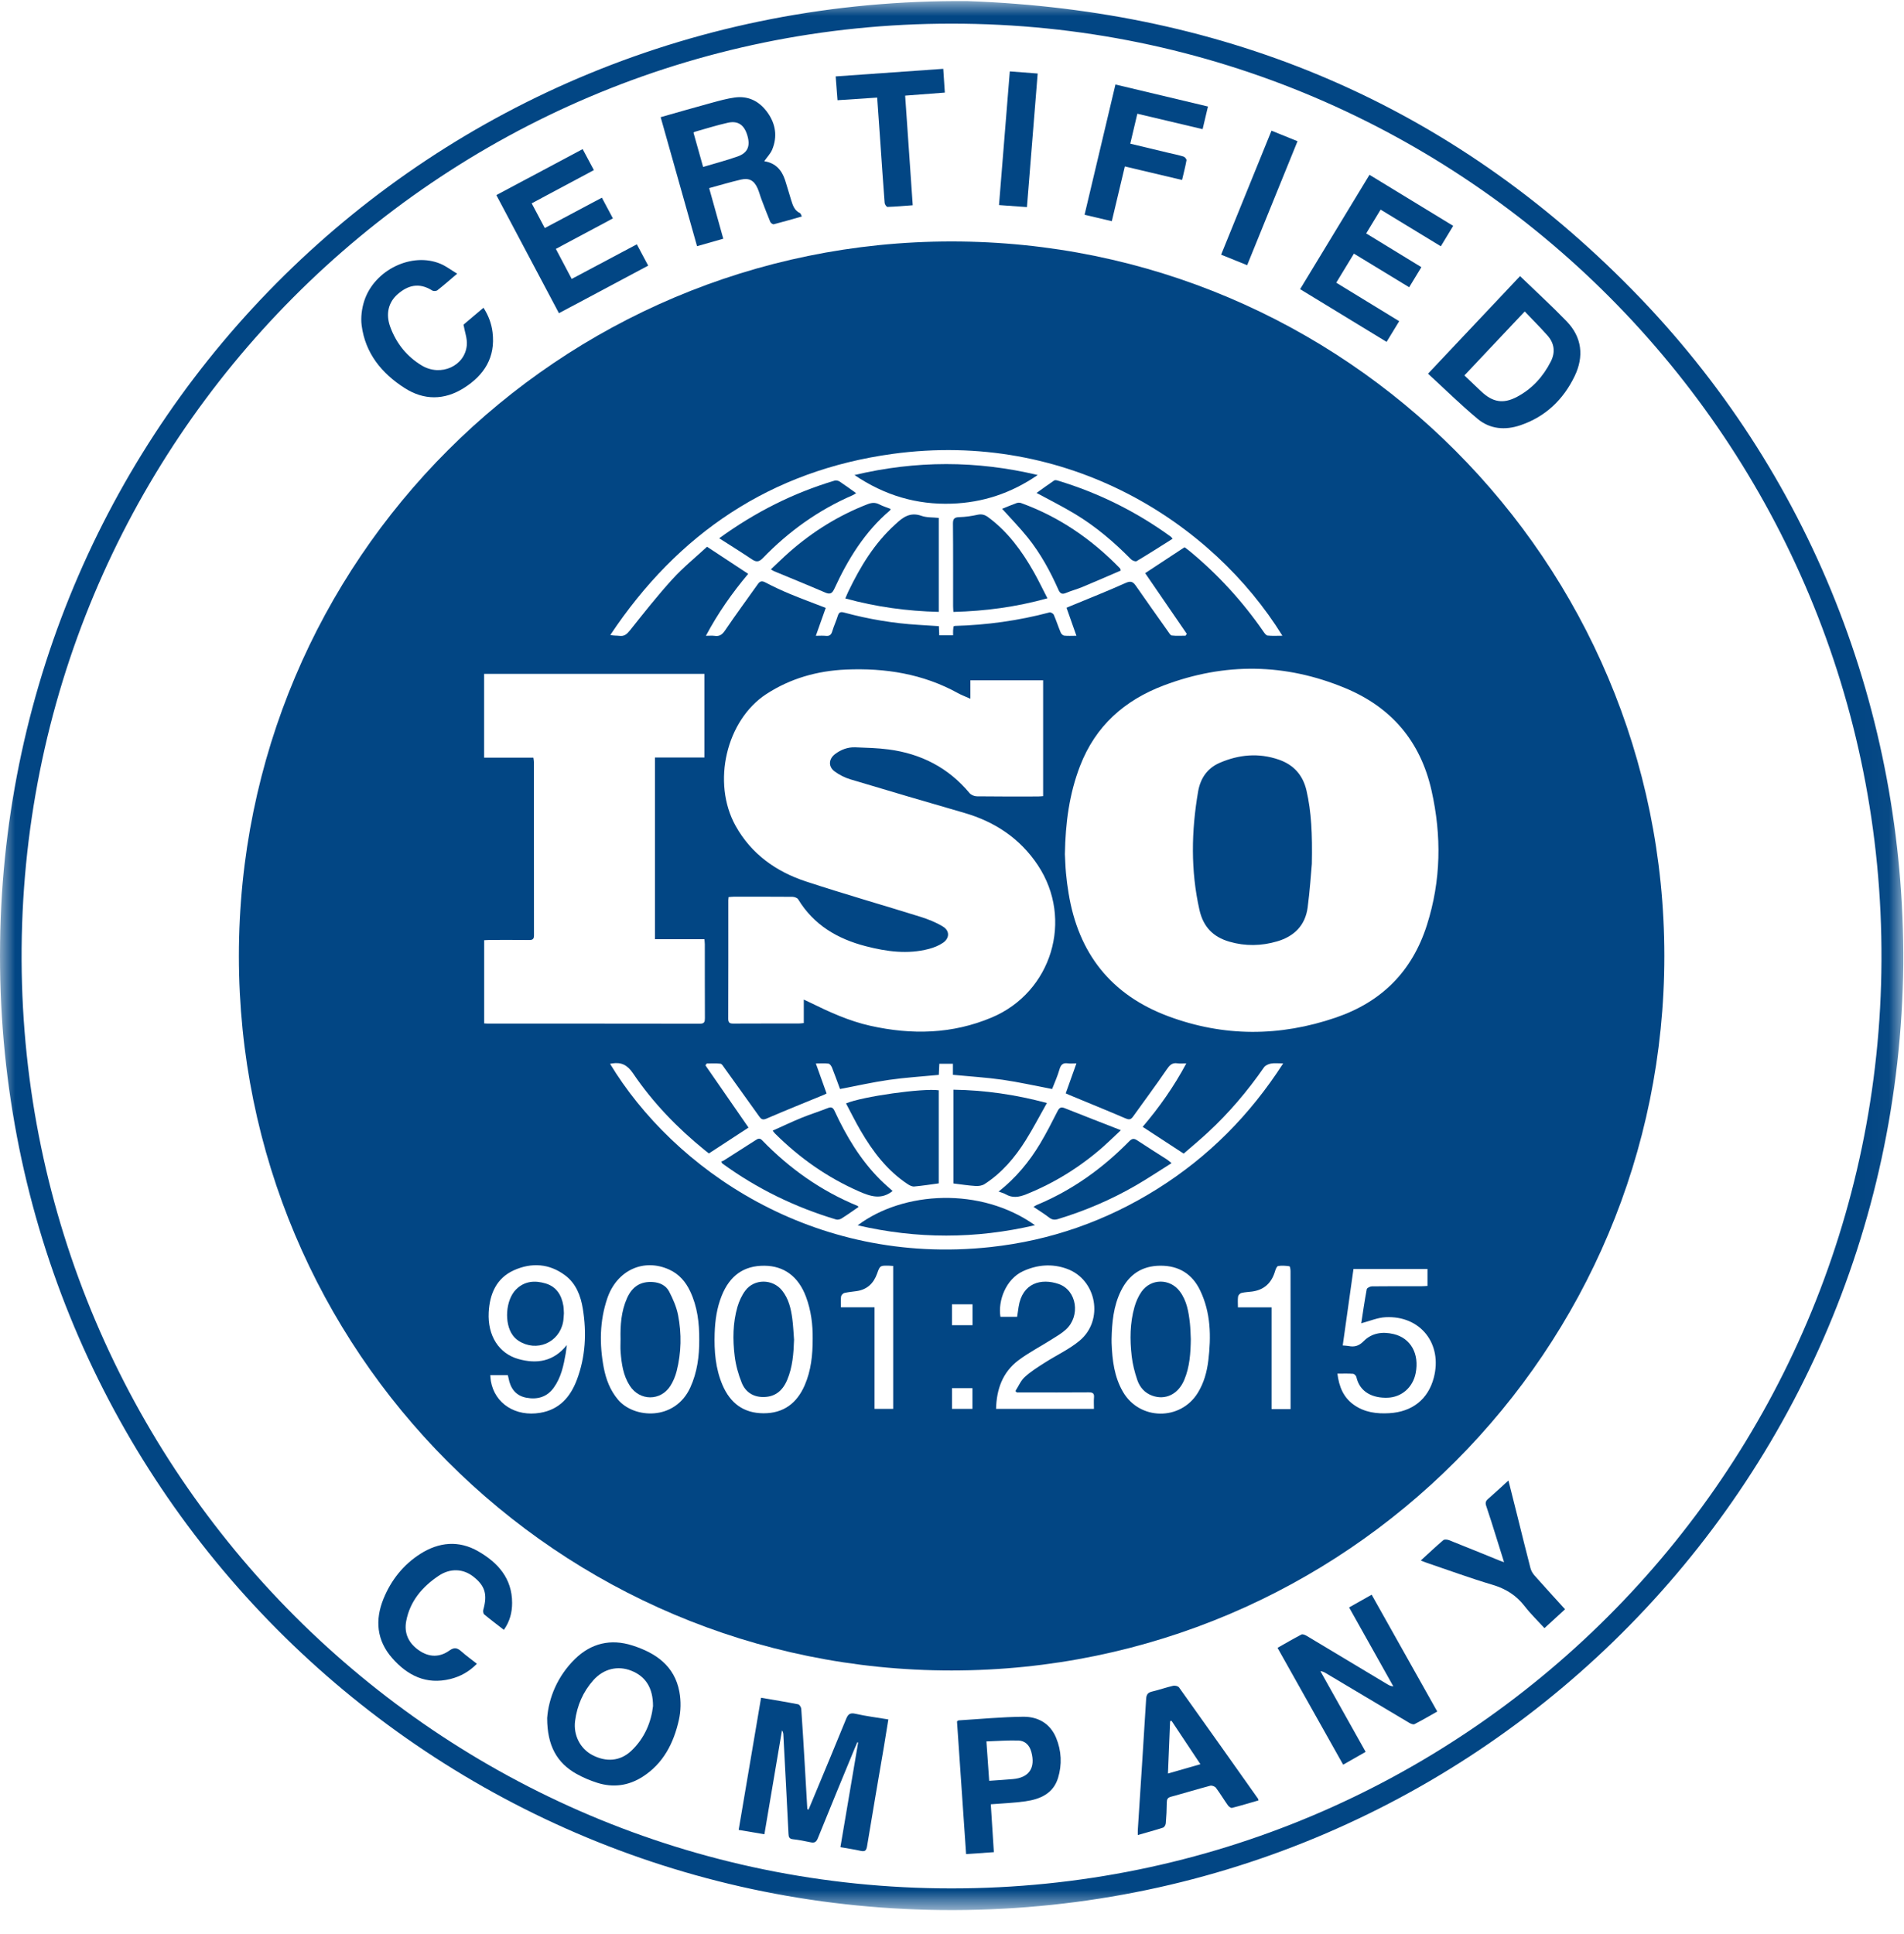 <?xml version="1.0" encoding="UTF-8"?>
<svg width="64px" height="65px" viewBox="0 0 64 65" version="1.1" xmlns="http://www.w3.org/2000/svg" xmlns:xlink="http://www.w3.org/1999/xlink">
    <!-- Generator: Sketch 53 (72520) - https://sketchapp.com -->
    <title>Group 41</title>
    <desc>Created with Sketch.</desc>
    <defs>
        <polygon id="path-1" points="0 0.002 63.977 0.002 63.977 64.161 0 64.161"></polygon>
    </defs>
    <g id="Page-1" stroke="none" stroke-width="1" fill="none" fill-rule="evenodd">
        <g id="04-Expertise" transform="translate(-1149, -5645)">
            <g id="Group-38" transform="translate(1081, 5645)">
                <g id="Group-41" transform="translate(68, 0)">
                    <g id="Group-3" transform="translate(0, 0.034)">
                        <mask id="mask-2" fill="white">
                            <use xlink:href="#path-1"></use>
                        </mask>
                        <g id="Clip-2"></g>
                        <path d="M31.992,0.761 C14.733,0.745 0.653,14.814 0.726,32.235 C0.797,49.428 14.713,63.427 31.977,63.432 C49.231,63.437 63.163,49.454 63.243,32.251 C63.325,14.827 49.249,0.753 31.992,0.761 M63.976,32.373 C63.787,50.298 49.083,64.567 31.221,64.152 C13.907,63.75 -0.232,49.485 0.003,31.649 C0.233,14.189 14.406,-0.149 32.529,0.004 C41.246,0.315 48.749,3.467 54.881,9.721 C60.868,15.827 64.025,23.906 63.976,32.373" id="Fill-1" fill="#024684" mask="url(#mask-2)"></path>
                    </g>
                    <path d="M32,47.35 L32.687,47.35 L32.687,46.654 L32,46.654 L32,47.35 Z M31.999,44.538 L32.69,44.538 L32.69,43.835 L31.999,43.835 L31.999,44.538 Z M30.023,42.547 C29.957,42.542 29.915,42.538 29.873,42.537 C29.583,42.533 29.579,42.532 29.482,42.805 C29.364,43.133 29.147,43.339 28.798,43.391 C28.659,43.412 28.518,43.422 28.382,43.454 C28.336,43.465 28.277,43.528 28.271,43.574 C28.255,43.686 28.266,43.802 28.266,43.937 L29.396,43.937 L29.396,47.35 L30.023,47.35 L30.023,42.547 Z M43.381,47.356 L43.381,44.668 C43.381,44.019 43.382,43.37 43.379,42.72 C43.379,42.663 43.363,42.56 43.342,42.557 C43.217,42.539 43.086,42.528 42.962,42.549 C42.919,42.556 42.878,42.655 42.86,42.719 C42.746,43.111 42.5,43.349 42.09,43.406 C41.969,43.422 41.845,43.425 41.727,43.454 C41.682,43.466 41.623,43.528 41.616,43.574 C41.6,43.686 41.611,43.802 41.611,43.938 L42.742,43.938 L42.742,47.356 L43.381,47.356 Z M34.178,46.797 C34.163,46.781 34.147,46.766 34.132,46.75 C34.234,46.591 34.31,46.404 34.445,46.28 C34.645,46.096 34.881,45.949 35.111,45.802 C35.501,45.551 35.933,45.354 36.286,45.061 C37.113,44.374 36.867,43.01 35.867,42.644 C35.368,42.461 34.868,42.502 34.387,42.723 C33.813,42.988 33.54,43.71 33.628,44.256 L34.189,44.256 C34.207,44.137 34.222,44.029 34.239,43.92 C34.365,43.111 35.003,42.952 35.586,43.153 C36.199,43.365 36.328,44.232 35.824,44.688 C35.68,44.818 35.507,44.917 35.342,45.021 C34.971,45.256 34.576,45.459 34.227,45.722 C33.7,46.121 33.497,46.692 33.481,47.349 L36.771,47.349 C36.771,47.21 36.762,47.087 36.773,46.966 C36.786,46.823 36.725,46.793 36.593,46.794 C35.891,46.8 35.188,46.797 34.485,46.797 L34.178,46.797 Z M44.955,46.166 C45.01,46.607 45.158,46.961 45.497,47.206 C45.857,47.467 46.272,47.521 46.702,47.495 C47.475,47.448 48.003,47.026 48.194,46.306 C48.495,45.164 47.749,44.211 46.575,44.269 C46.3,44.283 46.031,44.402 45.756,44.473 C45.812,44.11 45.868,43.717 45.941,43.328 C45.949,43.285 46.053,43.233 46.114,43.232 C46.67,43.225 47.226,43.228 47.782,43.228 C47.847,43.228 47.912,43.222 47.983,43.218 L47.983,42.648 L45.495,42.648 C45.375,43.506 45.255,44.357 45.134,45.218 C45.216,45.226 45.277,45.226 45.336,45.238 C45.534,45.277 45.684,45.23 45.837,45.075 C46.112,44.796 46.473,44.747 46.843,44.835 C47.423,44.973 47.714,45.5 47.585,46.152 C47.491,46.625 47.118,46.959 46.638,46.975 C46.161,46.991 45.709,46.804 45.592,46.278 C45.583,46.235 45.522,46.174 45.482,46.171 C45.313,46.159 45.143,46.166 44.955,46.166 L44.955,46.166 Z M27.317,44.98 C27.322,44.532 27.266,44.047 27.092,43.582 C26.838,42.902 26.355,42.544 25.694,42.539 C25.006,42.533 24.53,42.868 24.257,43.552 C24.096,43.955 24.036,44.378 24.022,44.808 C24.003,45.406 24.048,45.996 24.288,46.554 C24.548,47.156 24.992,47.495 25.661,47.498 C26.339,47.501 26.788,47.159 27.051,46.551 C27.26,46.065 27.319,45.55 27.317,44.98 L27.317,44.98 Z M23.504,45.025 C23.507,44.462 23.442,43.912 23.198,43.397 C23.048,43.08 22.829,42.822 22.502,42.672 C21.64,42.275 20.735,42.687 20.412,43.638 C20.155,44.398 20.146,45.177 20.293,45.959 C20.368,46.355 20.508,46.723 20.771,47.037 C21.31,47.681 22.686,47.758 23.202,46.634 C23.436,46.123 23.507,45.581 23.504,45.025 L23.504,45.025 Z M37.364,45.008 C37.364,45.051 37.363,45.094 37.365,45.137 C37.387,45.71 37.452,46.273 37.749,46.781 C38.308,47.739 39.678,47.755 40.261,46.813 C40.468,46.479 40.569,46.108 40.616,45.723 C40.713,44.916 40.701,44.118 40.34,43.367 C40.074,42.814 39.623,42.535 39.005,42.538 C38.386,42.541 37.95,42.833 37.679,43.383 C37.426,43.896 37.376,44.448 37.364,45.008 L37.364,45.008 Z M16.479,46.217 C16.487,46.298 16.49,46.358 16.5,46.418 C16.631,47.174 17.333,47.622 18.159,47.482 C18.805,47.373 19.172,46.95 19.39,46.374 C19.682,45.6 19.723,44.796 19.591,43.986 C19.52,43.549 19.364,43.137 18.995,42.861 C18.462,42.463 17.868,42.426 17.277,42.69 C16.683,42.957 16.459,43.49 16.427,44.107 C16.387,44.89 16.768,45.492 17.431,45.676 C18.043,45.846 18.607,45.763 19.053,45.205 C19.038,45.319 19.03,45.402 19.016,45.485 C18.945,45.89 18.862,46.292 18.615,46.636 C18.384,46.957 18.059,47.044 17.691,46.975 C17.335,46.907 17.155,46.659 17.093,46.314 C17.088,46.284 17.079,46.255 17.07,46.217 L16.479,46.217 Z M38.493,19.263 C38.923,18.979 39.366,18.688 39.811,18.395 C39.818,18.398 39.831,18.4 39.84,18.407 C39.894,18.447 39.948,18.488 39.999,18.531 C40.948,19.316 41.771,20.217 42.471,21.23 C42.507,21.282 42.558,21.355 42.609,21.36 C42.767,21.377 42.928,21.366 43.106,21.366 C40.744,17.548 35.887,14.449 30.001,15.255 C25.918,15.815 22.79,17.922 20.515,21.341 C20.625,21.368 20.724,21.358 20.819,21.37 C20.985,21.392 21.073,21.313 21.175,21.186 C21.639,20.603 22.102,20.015 22.603,19.465 C22.963,19.069 23.384,18.729 23.766,18.375 C24.246,18.691 24.693,18.986 25.149,19.286 C24.608,19.931 24.132,20.607 23.728,21.368 C23.849,21.368 23.935,21.358 24.018,21.37 C24.193,21.397 24.283,21.32 24.381,21.175 C24.733,20.653 25.109,20.147 25.472,19.633 C25.545,19.529 25.61,19.513 25.728,19.575 C25.998,19.716 26.275,19.847 26.557,19.963 C26.95,20.126 27.35,20.273 27.756,20.43 C27.647,20.735 27.54,21.039 27.423,21.368 C27.552,21.368 27.655,21.359 27.757,21.37 C27.883,21.384 27.941,21.335 27.976,21.213 C28.028,21.038 28.108,20.871 28.162,20.696 C28.2,20.571 28.26,20.556 28.378,20.588 C29.194,20.808 30.023,20.949 30.867,21 C31.097,21.013 31.326,21.029 31.558,21.044 C31.563,21.155 31.567,21.251 31.572,21.352 L32.036,21.352 C32.036,21.287 32.035,21.239 32.037,21.191 C32.039,21.144 32.046,21.097 32.05,21.056 C32.072,21.045 32.083,21.036 32.094,21.036 C33.173,21.006 34.235,20.859 35.279,20.582 C35.318,20.572 35.404,20.62 35.421,20.661 C35.506,20.857 35.571,21.062 35.654,21.259 C35.672,21.304 35.728,21.358 35.772,21.363 C35.897,21.377 36.025,21.367 36.182,21.367 C36.066,21.038 35.959,20.735 35.85,20.425 C35.902,20.403 35.946,20.384 35.99,20.366 C36.604,20.111 37.224,19.868 37.83,19.595 C37.996,19.52 38.077,19.541 38.172,19.676 C38.532,20.193 38.896,20.707 39.26,21.22 C39.298,21.272 39.341,21.353 39.389,21.358 C39.541,21.376 39.696,21.365 39.849,21.365 C39.864,21.344 39.878,21.323 39.892,21.302 C39.427,20.624 38.962,19.946 38.493,19.263 L38.493,19.263 Z M20.506,35.752 C22.626,39.259 27.301,42.561 33.293,41.912 C35.311,41.693 37.181,41.036 38.902,39.957 C40.619,38.879 42.014,37.478 43.132,35.739 C42.962,35.739 42.837,35.723 42.72,35.745 C42.636,35.76 42.533,35.806 42.487,35.872 C41.933,36.669 41.309,37.406 40.596,38.064 C40.329,38.311 40.048,38.544 39.787,38.771 C39.312,38.461 38.868,38.171 38.409,37.871 C38.966,37.218 39.456,36.524 39.876,35.739 C39.752,35.739 39.666,35.75 39.584,35.737 C39.397,35.706 39.312,35.803 39.212,35.95 C38.847,36.486 38.457,37.004 38.081,37.532 C38.004,37.64 37.938,37.633 37.823,37.583 C37.201,37.316 36.573,37.062 35.948,36.802 C35.905,36.785 35.864,36.765 35.823,36.746 C35.942,36.411 36.056,36.092 36.182,35.739 C36.06,35.739 35.975,35.749 35.894,35.737 C35.73,35.714 35.659,35.78 35.613,35.939 C35.547,36.171 35.445,36.393 35.365,36.6 C34.792,36.491 34.249,36.368 33.701,36.289 C33.154,36.211 32.601,36.178 32.031,36.123 L32.031,35.752 L31.574,35.752 C31.567,35.889 31.561,36.014 31.556,36.125 C30.985,36.18 30.429,36.214 29.88,36.293 C29.333,36.371 28.793,36.494 28.236,36.6 C28.147,36.361 28.062,36.119 27.967,35.881 C27.946,35.828 27.895,35.754 27.849,35.747 C27.721,35.729 27.587,35.741 27.423,35.741 C27.551,36.1 27.667,36.424 27.784,36.749 C27.748,36.768 27.727,36.781 27.705,36.79 C27.057,37.057 26.405,37.318 25.761,37.596 C25.635,37.65 25.583,37.61 25.522,37.525 C25.131,36.978 24.74,36.431 24.347,35.885 C24.31,35.833 24.265,35.754 24.216,35.749 C24.064,35.731 23.909,35.742 23.756,35.742 C23.741,35.763 23.727,35.784 23.712,35.804 C24.194,36.501 24.676,37.197 25.16,37.896 C24.734,38.174 24.285,38.467 23.829,38.765 C23.785,38.73 23.736,38.694 23.689,38.656 C22.767,37.907 21.946,37.059 21.28,36.075 C21.09,35.794 20.888,35.691 20.577,35.74 C20.559,35.743 20.541,35.746 20.506,35.752 L20.506,35.752 Z M22.016,31.565 L22.016,25.459 L23.677,25.459 L23.677,22.647 L16.273,22.647 L16.273,25.464 L17.928,25.464 C17.936,25.526 17.946,25.568 17.946,25.609 C17.946,27.551 17.946,29.494 17.949,31.436 C17.949,31.559 17.906,31.594 17.789,31.592 C17.349,31.587 16.909,31.59 16.469,31.59 C16.404,31.591 16.339,31.596 16.275,31.599 L16.275,34.395 C16.317,34.398 16.346,34.401 16.376,34.401 C18.76,34.402 21.143,34.401 23.527,34.405 C23.677,34.405 23.694,34.342 23.694,34.218 C23.69,33.391 23.692,32.563 23.691,31.736 C23.691,31.684 23.683,31.631 23.677,31.565 L22.016,31.565 Z M32.618,23.484 C32.452,23.409 32.321,23.362 32.2,23.295 C31.023,22.646 29.754,22.445 28.429,22.503 C27.469,22.546 26.569,22.8 25.763,23.324 C24.415,24.201 23.917,26.298 24.726,27.755 C25.249,28.696 26.084,29.294 27.09,29.624 C28.366,30.044 29.658,30.412 30.939,30.812 C31.199,30.894 31.46,30.997 31.691,31.138 C31.931,31.282 31.923,31.535 31.689,31.691 C31.55,31.784 31.385,31.849 31.222,31.892 C30.509,32.079 29.803,31.981 29.104,31.801 C28.154,31.556 27.354,31.089 26.829,30.224 C26.798,30.174 26.701,30.141 26.634,30.14 C25.974,30.134 25.314,30.137 24.654,30.137 C24.601,30.137 24.548,30.145 24.489,30.15 C24.486,30.192 24.481,30.221 24.481,30.251 C24.481,31.581 24.483,32.91 24.478,34.24 C24.478,34.377 24.532,34.401 24.652,34.401 C25.386,34.397 26.119,34.399 26.853,34.398 C26.9,34.398 26.947,34.39 27.018,34.383 L27.018,33.594 C27.109,33.636 27.168,33.664 27.227,33.693 C27.88,34.013 28.538,34.315 29.255,34.475 C30.646,34.785 32.007,34.756 33.336,34.196 C35.351,33.348 36.096,30.898 34.885,29.077 C34.287,28.177 33.442,27.618 32.412,27.319 C31.134,26.949 29.857,26.575 28.583,26.192 C28.394,26.135 28.207,26.04 28.049,25.922 C27.836,25.763 27.855,25.506 28.067,25.345 C28.268,25.193 28.497,25.106 28.749,25.116 C29.121,25.13 29.495,25.139 29.864,25.187 C30.955,25.329 31.876,25.799 32.59,26.654 C32.642,26.717 32.751,26.762 32.834,26.763 C33.518,26.772 34.203,26.769 34.888,26.768 C34.946,26.768 35.004,26.761 35.063,26.757 L35.063,22.865 L32.618,22.865 L32.618,23.484 Z M35.795,28.705 C35.804,28.875 35.81,29.114 35.832,29.352 C35.852,29.577 35.883,29.802 35.92,30.026 C36.249,32.042 37.348,33.438 39.266,34.153 C41.136,34.851 43.017,34.843 44.902,34.199 C46.442,33.672 47.468,32.649 47.965,31.085 C48.44,29.591 48.46,28.088 48.119,26.57 C47.748,24.919 46.774,23.772 45.216,23.125 C43.199,22.288 41.173,22.262 39.126,23.033 C37.794,23.535 36.824,24.4 36.306,25.738 C35.946,26.668 35.813,27.643 35.795,28.705 L35.795,28.705 Z M31.989,56.142 C18.759,56.148 8.032,45.42 8.03,32.134 C8.029,18.792 18.807,8.119 31.98,8.115 C45.205,8.112 55.943,18.867 55.944,32.125 C55.946,45.388 45.225,56.136 31.989,56.142 L31.989,56.142 Z" id="Fill-4" fill="#024684"></path>
                    <path d="M27.178,60.818 C27.236,60.68 27.294,60.542 27.351,60.404 C27.715,59.528 28.082,58.654 28.439,57.776 C28.504,57.615 28.567,57.554 28.755,57.597 C29.111,57.678 29.475,57.723 29.86,57.787 C29.809,58.1 29.763,58.4 29.712,58.7 C29.522,59.816 29.328,60.931 29.145,62.048 C29.121,62.193 29.076,62.236 28.934,62.205 C28.715,62.156 28.493,62.123 28.249,62.08 C28.449,60.899 28.647,59.731 28.845,58.564 C28.837,58.56 28.828,58.557 28.819,58.553 C28.789,58.622 28.757,58.691 28.729,58.76 C28.314,59.767 27.897,60.773 27.49,61.782 C27.437,61.913 27.373,61.944 27.245,61.916 C27.048,61.874 26.85,61.835 26.65,61.813 C26.527,61.799 26.509,61.739 26.504,61.633 C26.449,60.519 26.39,59.406 26.331,58.293 C26.328,58.247 26.319,58.202 26.285,58.155 C26.089,59.31 25.893,60.465 25.694,61.646 C25.402,61.596 25.123,61.549 24.829,61.5 C25.082,60.01 25.331,58.541 25.582,57.059 C26.015,57.133 26.424,57.199 26.83,57.279 C26.874,57.288 26.929,57.376 26.933,57.431 C26.976,58.035 27.011,58.641 27.047,59.246 C27.078,59.765 27.107,60.284 27.137,60.804 C27.151,60.809 27.164,60.813 27.178,60.818" id="Fill-6" fill="#024684"></path>
                    <path d="M45.348,54.023 C45.604,53.879 45.846,53.742 46.106,53.595 C46.842,54.906 47.572,56.206 48.311,57.521 C48.047,57.67 47.801,57.815 47.547,57.945 C47.505,57.966 47.421,57.932 47.37,57.902 C46.434,57.347 45.501,56.789 44.566,56.232 C44.515,56.201 44.462,56.173 44.383,56.164 C44.886,57.062 45.39,57.959 45.904,58.877 C45.654,59.02 45.413,59.157 45.148,59.308 C44.413,58 43.684,56.702 42.942,55.381 C43.217,55.226 43.478,55.072 43.747,54.933 C43.788,54.912 43.873,54.949 43.925,54.98 C44.828,55.519 45.728,56.061 46.629,56.602 C46.686,56.636 46.743,56.67 46.835,56.676 C46.342,55.797 45.849,54.917 45.348,54.023" id="Fill-7" fill="#024684"></path>
                    <path d="M21.95,57.341 C21.952,56.722 21.697,56.341 21.225,56.152 C20.771,55.969 20.289,56.081 19.944,56.469 C19.598,56.859 19.398,57.32 19.331,57.838 C19.27,58.31 19.497,58.763 19.903,58.98 C20.37,59.229 20.843,59.193 21.212,58.849 C21.676,58.417 21.891,57.86 21.95,57.341 M18.392,57.739 C18.442,57.073 18.732,56.338 19.328,55.755 C19.87,55.225 20.529,55.069 21.256,55.301 C22.042,55.552 22.676,55.986 22.837,56.861 C22.893,57.165 22.888,57.502 22.82,57.803 C22.646,58.58 22.299,59.267 21.6,59.714 C21.125,60.017 20.609,60.087 20.073,59.916 C19.836,59.84 19.602,59.742 19.385,59.621 C18.72,59.251 18.392,58.669 18.392,57.739" id="Fill-8" fill="#024684"></path>
                    <path d="M23.634,5.611 C24.036,5.491 24.418,5.391 24.79,5.26 C25.13,5.141 25.226,4.915 25.124,4.563 C25.02,4.201 24.812,4.048 24.463,4.126 C24.09,4.209 23.724,4.326 23.355,4.429 C23.338,4.434 23.324,4.448 23.31,4.457 C23.417,4.84 23.521,5.209 23.634,5.611 M22.207,3.938 C22.789,3.773 23.351,3.61 23.915,3.457 C24.174,3.386 24.435,3.313 24.699,3.277 C25.168,3.213 25.538,3.414 25.804,3.789 C26.073,4.168 26.137,4.591 25.956,5.027 C25.9,5.163 25.788,5.276 25.694,5.41 C25.691,5.402 25.694,5.421 25.699,5.421 C26.069,5.479 26.277,5.715 26.389,6.053 C26.461,6.274 26.522,6.498 26.592,6.72 C26.647,6.895 26.699,7.074 26.889,7.161 C26.915,7.173 26.924,7.22 26.953,7.275 C26.629,7.367 26.321,7.457 26.009,7.537 C25.977,7.545 25.907,7.495 25.891,7.456 C25.786,7.203 25.689,6.946 25.592,6.69 C25.546,6.57 25.516,6.443 25.464,6.327 C25.346,6.065 25.18,5.972 24.906,6.036 C24.556,6.117 24.211,6.221 23.837,6.322 C23.996,6.891 24.151,7.447 24.312,8.023 C24.017,8.107 23.738,8.186 23.43,8.274 C23.023,6.833 22.619,5.4 22.207,3.938" id="Fill-9" fill="#024684"></path>
                    <path d="M51.251,10.468 C50.554,11.207 49.893,11.908 49.223,12.618 C49.421,12.806 49.606,12.982 49.792,13.158 C50.175,13.52 50.533,13.582 50.994,13.336 C51.501,13.067 51.871,12.657 52.129,12.148 C52.287,11.837 52.247,11.536 52.018,11.278 C51.776,11.004 51.516,10.746 51.251,10.468 M51.094,9.28 C51.63,9.797 52.163,10.284 52.663,10.802 C53.18,11.339 53.245,11.984 52.931,12.638 C52.551,13.428 51.95,14.007 51.106,14.292 C50.595,14.466 50.084,14.426 49.666,14.076 C49.095,13.599 48.563,13.075 48.001,12.559 C49.038,11.46 50.056,10.381 51.094,9.28" id="Fill-10" fill="#024684"></path>
                    <path d="M46.407,7.045 C46.243,7.316 46.086,7.574 45.922,7.845 C46.546,8.226 47.154,8.598 47.777,8.979 C47.637,9.209 47.506,9.426 47.367,9.654 C46.741,9.273 46.132,8.902 45.51,8.524 C45.312,8.849 45.12,9.166 44.916,9.501 C45.626,9.935 46.322,10.36 47.032,10.795 C46.888,11.031 46.755,11.249 46.608,11.49 C45.638,10.899 44.677,10.313 43.701,9.718 C44.482,8.432 45.252,7.163 46.033,5.875 C46.976,6.449 47.906,7.017 48.847,7.591 C48.706,7.824 48.574,8.042 48.431,8.277 C47.754,7.865 47.089,7.46 46.407,7.045" id="Fill-11" fill="#024684"></path>
                    <path d="M20.602,7.34 C19.963,7.682 19.333,8.018 18.684,8.365 C18.861,8.699 19.033,9.026 19.217,9.374 C19.946,8.987 20.665,8.605 21.406,8.211 C21.534,8.452 21.656,8.681 21.788,8.928 C20.787,9.462 19.798,9.988 18.788,10.526 C18.087,9.203 17.392,7.892 16.684,6.557 C17.653,6.041 18.61,5.531 19.585,5.011 C19.711,5.247 19.83,5.471 19.962,5.717 C19.264,6.09 18.577,6.457 17.872,6.834 C18.019,7.112 18.161,7.379 18.312,7.665 C18.953,7.324 19.582,6.99 20.231,6.644 C20.354,6.875 20.473,7.099 20.602,7.34" id="Fill-12" fill="#024684"></path>
                    <path d="M39.381,57.836 C39.365,57.839 39.348,57.841 39.331,57.844 C39.308,58.423 39.284,59.002 39.259,59.605 C39.636,59.497 39.982,59.398 40.35,59.292 C40.015,58.788 39.698,58.312 39.381,57.836 M42.302,60.509 C42.006,60.594 41.711,60.684 41.412,60.76 C41.375,60.769 41.305,60.718 41.275,60.676 C41.137,60.482 41.015,60.276 40.872,60.085 C40.837,60.038 40.737,60.001 40.681,60.015 C40.239,60.132 39.801,60.267 39.359,60.386 C39.247,60.417 39.221,60.472 39.22,60.579 C39.218,60.812 39.207,61.045 39.187,61.276 C39.183,61.329 39.139,61.409 39.095,61.423 C38.824,61.512 38.548,61.585 38.246,61.672 C38.246,61.599 38.243,61.548 38.246,61.497 C38.34,60.03 38.438,58.563 38.526,57.095 C38.535,56.944 38.589,56.882 38.729,56.849 C38.966,56.793 39.197,56.711 39.435,56.656 C39.494,56.642 39.599,56.667 39.631,56.711 C40.521,57.956 41.404,59.205 42.288,60.454 C42.295,60.463 42.294,60.476 42.302,60.509" id="Fill-13" fill="#024684"></path>
                    <path d="M33.25,59.85 C33.535,59.83 33.791,59.815 34.046,59.792 C34.594,59.744 34.812,59.416 34.666,58.878 C34.604,58.65 34.455,58.503 34.23,58.496 C33.879,58.485 33.527,58.514 33.157,58.526 C33.189,58.981 33.219,59.405 33.25,59.85 M33.304,60.639 C33.338,61.178 33.372,61.706 33.407,62.248 C33.09,62.27 32.795,62.291 32.474,62.313 C32.371,60.812 32.27,59.332 32.168,57.854 C32.193,57.838 32.207,57.82 32.222,57.819 C32.947,57.774 33.671,57.704 34.396,57.697 C34.89,57.693 35.299,57.921 35.5,58.406 C35.681,58.844 35.702,59.305 35.564,59.755 C35.401,60.283 34.96,60.468 34.468,60.539 C34.094,60.593 33.715,60.606 33.304,60.639" id="Fill-14" fill="#024684"></path>
                    <path d="M15.367,9.198 C15.114,9.413 14.912,9.591 14.701,9.756 C14.664,9.786 14.571,9.79 14.53,9.764 C14.077,9.478 13.701,9.598 13.372,9.882 C13.057,10.154 12.957,10.549 13.118,10.987 C13.32,11.539 13.675,11.982 14.177,12.284 C14.815,12.668 15.629,12.303 15.691,11.601 C15.711,11.386 15.624,11.162 15.58,10.911 C15.777,10.745 16.005,10.552 16.252,10.343 C16.42,10.605 16.52,10.875 16.556,11.167 C16.66,12.01 16.276,12.61 15.591,13.041 C14.934,13.456 14.248,13.456 13.602,13.042 C12.833,12.55 12.277,11.875 12.156,10.934 C12.122,10.665 12.161,10.365 12.246,10.106 C12.589,9.065 13.848,8.463 14.807,8.866 C14.994,8.945 15.159,9.073 15.367,9.198" id="Fill-15" fill="#024684"></path>
                    <path d="M16.937,54.777 C16.706,54.597 16.486,54.432 16.276,54.257 C16.244,54.231 16.232,54.149 16.245,54.103 C16.391,53.586 16.305,53.294 15.908,52.985 C15.57,52.722 15.138,52.696 14.746,52.959 C14.197,53.327 13.781,53.81 13.654,54.482 C13.575,54.901 13.743,55.237 14.096,55.475 C14.431,55.702 14.781,55.704 15.105,55.472 C15.272,55.352 15.375,55.383 15.51,55.503 C15.669,55.645 15.844,55.769 16.03,55.916 C15.774,56.179 15.477,56.345 15.136,56.429 C14.33,56.628 13.698,56.314 13.18,55.723 C12.659,55.128 12.601,54.443 12.891,53.731 C13.146,53.105 13.557,52.587 14.13,52.222 C14.755,51.825 15.421,51.761 16.074,52.136 C16.735,52.516 17.214,53.046 17.214,53.871 C17.214,54.186 17.14,54.489 16.937,54.777" id="Fill-16" fill="#024684"></path>
                    <path d="M39.733,6.049 C39.075,5.893 38.448,5.745 37.81,5.594 C37.663,6.211 37.52,6.81 37.372,7.434 C37.068,7.363 36.776,7.294 36.456,7.218 C36.802,5.76 37.145,4.313 37.494,2.84 C38.536,3.088 39.559,3.332 40.604,3.58 C40.543,3.838 40.486,4.079 40.424,4.341 C39.693,4.168 38.973,3.998 38.23,3.822 C38.15,4.162 38.073,4.486 37.992,4.829 C38.436,4.935 38.861,5.037 39.286,5.139 C39.452,5.179 39.62,5.211 39.783,5.262 C39.827,5.276 39.889,5.351 39.882,5.388 C39.844,5.602 39.788,5.814 39.733,6.049" id="Fill-17" fill="#024684"></path>
                    <path d="M47.757,52.446 C48.025,52.202 48.263,51.975 48.514,51.762 C48.552,51.729 48.651,51.74 48.709,51.763 C49.283,51.99 49.853,52.224 50.424,52.456 C50.457,52.469 50.491,52.479 50.557,52.503 C50.462,52.2 50.377,51.923 50.289,51.647 C50.181,51.303 50.075,50.957 49.958,50.616 C49.922,50.513 49.935,50.449 50.018,50.378 C50.243,50.182 50.461,49.978 50.704,49.757 C50.811,50.183 50.911,50.579 51.01,50.975 C51.154,51.55 51.294,52.127 51.444,52.701 C51.467,52.791 51.52,52.881 51.582,52.951 C51.914,53.326 52.253,53.695 52.607,54.085 C52.377,54.297 52.154,54.501 51.915,54.719 C51.687,54.47 51.449,54.241 51.249,53.982 C50.965,53.614 50.611,53.393 50.165,53.261 C49.423,53.041 48.694,52.772 47.96,52.524 C47.903,52.505 47.848,52.481 47.757,52.446" id="Fill-18" fill="#024684"></path>
                    <path d="M29.485,3.28 C29.031,3.31 28.606,3.338 28.151,3.368 C28.131,3.106 28.111,2.848 28.09,2.568 C29.301,2.482 30.492,2.398 31.706,2.313 C31.724,2.587 31.741,2.84 31.759,3.112 C31.311,3.146 30.881,3.179 30.425,3.214 C30.51,4.443 30.595,5.66 30.68,6.898 C30.388,6.92 30.109,6.945 29.831,6.954 C29.799,6.955 29.74,6.87 29.736,6.822 C29.684,6.157 29.64,5.49 29.594,4.825 C29.559,4.318 29.523,3.812 29.485,3.28" id="Fill-19" fill="#024684"></path>
                    <path d="M43.614,4.746 C43.046,6.143 42.488,7.518 41.921,8.913 C41.63,8.795 41.35,8.682 41.046,8.559 C41.61,7.17 42.17,5.792 42.739,4.392 C43.031,4.51 43.31,4.622 43.614,4.746" id="Fill-20" fill="#024684"></path>
                    <path d="M33.58,6.892 C33.702,5.388 33.822,3.907 33.943,2.399 C34.256,2.423 34.555,2.446 34.88,2.471 C34.759,3.97 34.64,5.449 34.519,6.96 C34.21,6.937 33.91,6.916 33.58,6.892" id="Fill-21" fill="#024684"></path>
                    <path d="M44.096,29.032 C44.068,29.34 44.031,29.92 43.955,30.496 C43.876,31.1 43.502,31.47 42.929,31.638 C42.397,31.794 41.859,31.804 41.322,31.648 C40.778,31.489 40.447,31.154 40.317,30.578 C40.019,29.253 40.045,27.932 40.272,26.605 C40.349,26.157 40.582,25.817 41.001,25.636 C41.645,25.358 42.309,25.297 42.982,25.529 C43.483,25.701 43.796,26.049 43.916,26.57 C44.081,27.291 44.115,28.023 44.096,29.032" id="Fill-22" fill="#024684"></path>
                    <path d="M32.048,39.774 L32.048,36.623 C33.106,36.639 34.133,36.787 35.19,37.07 C34.945,37.503 34.727,37.925 34.476,38.325 C34.113,38.905 33.674,39.422 33.092,39.796 C33.01,39.849 32.889,39.866 32.789,39.859 C32.546,39.844 32.305,39.806 32.048,39.774" id="Fill-23" fill="#024684"></path>
                    <path d="M31.554,39.771 C31.275,39.809 31.004,39.852 30.732,39.876 C30.662,39.883 30.579,39.842 30.517,39.801 C29.825,39.347 29.341,38.706 28.93,38.003 C28.755,37.704 28.602,37.392 28.438,37.084 C28.98,36.852 31.019,36.566 31.554,36.643 L31.554,39.771 Z" id="Fill-24" fill="#024684"></path>
                    <path d="M28.83,41.181 C30.365,40.026 32.972,39.883 34.788,41.177 C32.788,41.643 30.821,41.641 28.83,41.181" id="Fill-25" fill="#024684"></path>
                    <path d="M30.003,40.028 C29.627,40.328 29.269,40.213 28.886,40.046 C27.813,39.577 26.876,38.918 26.049,38.094 C26.029,38.074 26.012,38.049 25.973,37.999 C26.307,37.849 26.624,37.698 26.949,37.565 C27.237,37.448 27.535,37.356 27.824,37.241 C27.952,37.19 28.003,37.228 28.057,37.346 C28.448,38.189 28.921,38.979 29.581,39.641 C29.719,39.779 29.867,39.904 30.003,40.028" id="Fill-26" fill="#024684"></path>
                    <path d="M33.567,40.047 C34.15,39.586 34.596,39.045 34.96,38.438 C35.17,38.087 35.357,37.721 35.542,37.356 C35.602,37.236 35.652,37.188 35.789,37.244 C36.399,37.488 37.012,37.724 37.676,37.984 C37.445,38.2 37.269,38.374 37.084,38.538 C36.311,39.218 35.45,39.755 34.493,40.139 C34.25,40.236 34.032,40.272 33.799,40.135 C33.738,40.099 33.665,40.083 33.567,40.047" id="Fill-27" fill="#024684"></path>
                    <path d="M39.38,39.091 C38.96,39.354 38.571,39.615 38.166,39.848 C37.344,40.323 36.474,40.693 35.565,40.97 C35.447,41.006 35.362,40.995 35.264,40.919 C35.1,40.793 34.924,40.685 34.739,40.56 C34.785,40.533 34.819,40.509 34.856,40.494 C36.036,40.003 37.053,39.275 37.946,38.367 C38.038,38.273 38.104,38.244 38.221,38.323 C38.551,38.543 38.889,38.752 39.223,38.967 C39.267,38.995 39.306,39.032 39.38,39.091" id="Fill-28" fill="#024684"></path>
                    <path d="M28.858,40.564 C28.662,40.699 28.478,40.831 28.287,40.951 C28.238,40.982 28.158,41.001 28.104,40.985 C26.723,40.572 25.444,39.95 24.277,39.1 C24.273,39.097 24.271,39.09 24.244,39.038 C24.262,39.031 24.299,39.021 24.329,39.002 C24.69,38.773 25.051,38.543 25.411,38.311 C25.484,38.264 25.541,38.244 25.616,38.321 C26.538,39.274 27.599,40.024 28.827,40.529 C28.837,40.533 28.842,40.546 28.858,40.564" id="Fill-29" fill="#024684"></path>
                    <path d="M35.208,20.108 C34.157,20.4 33.119,20.538 32.047,20.566 C32.043,20.489 32.037,20.43 32.037,20.371 C32.036,19.447 32.041,18.523 32.032,17.599 C32.031,17.427 32.087,17.385 32.249,17.38 C32.455,17.374 32.663,17.344 32.864,17.299 C33.005,17.269 33.108,17.303 33.218,17.384 C33.876,17.87 34.346,18.513 34.744,19.215 C34.906,19.499 35.046,19.796 35.208,20.108" id="Fill-30" fill="#024684"></path>
                    <path d="M31.555,20.565 C30.486,20.538 29.451,20.398 28.414,20.113 C28.453,20.023 28.483,19.946 28.519,19.872 C28.92,19.04 29.392,18.259 30.084,17.632 C30.088,17.628 30.093,17.624 30.097,17.62 C30.343,17.387 30.592,17.201 30.97,17.335 C31.147,17.399 31.353,17.384 31.555,17.406 L31.555,20.565 Z" id="Fill-31" fill="#024684"></path>
                    <path d="M28.722,15.965 C30.797,15.474 32.816,15.475 34.881,15.964 C33.986,16.579 33.034,16.891 31.992,16.927 C30.816,16.968 29.74,16.653 28.722,15.965" id="Fill-32" fill="#024684"></path>
                    <path d="M33.685,17.1 C33.836,17.039 33.998,16.97 34.164,16.91 C34.21,16.893 34.272,16.888 34.318,16.905 C35.605,17.37 36.702,18.127 37.652,19.107 C37.659,19.114 37.658,19.129 37.672,19.176 C37.241,19.361 36.807,19.551 36.37,19.733 C36.196,19.805 36.011,19.852 35.837,19.926 C35.702,19.983 35.636,19.955 35.575,19.816 C35.302,19.199 34.978,18.608 34.557,18.08 C34.288,17.742 33.983,17.432 33.685,17.1" id="Fill-33" fill="#024684"></path>
                    <path d="M25.912,19.135 C26.128,18.932 26.326,18.736 26.535,18.552 C27.319,17.865 28.189,17.321 29.163,16.945 C29.304,16.89 29.424,16.882 29.56,16.953 C29.678,17.014 29.808,17.054 29.936,17.104 C29.928,17.124 29.925,17.145 29.913,17.155 C29.069,17.871 28.505,18.789 28.048,19.781 C27.973,19.943 27.906,19.987 27.737,19.914 C27.166,19.668 26.59,19.435 26.016,19.196 C25.989,19.185 25.966,19.167 25.912,19.135" id="Fill-34" fill="#024684"></path>
                    <path d="M24.175,18.09 C25.391,17.207 26.667,16.567 28.056,16.152 C28.104,16.138 28.176,16.154 28.22,16.182 C28.403,16.303 28.58,16.434 28.777,16.574 C28.734,16.6 28.698,16.628 28.658,16.645 C27.509,17.142 26.511,17.858 25.643,18.756 C25.515,18.889 25.423,18.898 25.277,18.8 C24.924,18.563 24.562,18.338 24.175,18.09" id="Fill-35" fill="#024684"></path>
                    <path d="M39.416,18.106 C39.003,18.366 38.608,18.619 38.205,18.859 C38.167,18.882 38.059,18.84 38.016,18.796 C37.447,18.218 36.833,17.695 36.138,17.276 C35.721,17.024 35.284,16.806 34.842,16.567 C35.035,16.429 35.233,16.284 35.436,16.147 C35.464,16.128 35.519,16.14 35.557,16.152 C36.932,16.567 38.201,17.198 39.363,18.043 C39.372,18.05 39.379,18.061 39.416,18.106" id="Fill-36" fill="#024684"></path>
                    <path d="M18.955,44.139 C18.946,44.24 18.946,44.339 18.927,44.435 C18.791,45.129 18.033,45.449 17.434,45.064 C17.359,45.016 17.289,44.95 17.236,44.877 C16.941,44.476 16.995,43.689 17.344,43.338 C17.631,43.049 17.984,43.026 18.348,43.137 C18.707,43.248 18.878,43.529 18.937,43.886 C18.951,43.97 18.949,44.057 18.955,44.139" id="Fill-37" fill="#024684"></path>
                    <path d="M40.027,45.005 C40.021,45.473 39.991,45.937 39.808,46.374 C39.605,46.858 39.175,47.067 38.73,46.906 C38.476,46.814 38.31,46.621 38.228,46.378 C38.14,46.12 38.071,45.849 38.04,45.579 C37.976,45.023 37.98,44.464 38.135,43.921 C38.186,43.742 38.265,43.561 38.372,43.41 C38.689,42.961 39.328,42.962 39.658,43.402 C39.895,43.718 39.954,44.094 39.997,44.473 C40.016,44.649 40.018,44.828 40.027,45.005" id="Fill-38" fill="#024684"></path>
                    <path d="M20.859,45.013 C20.848,44.538 20.88,44.069 21.077,43.628 C21.253,43.234 21.537,43.06 21.943,43.087 C22.178,43.102 22.385,43.202 22.491,43.404 C22.621,43.655 22.74,43.925 22.793,44.201 C22.915,44.825 22.902,45.457 22.746,46.077 C22.702,46.252 22.629,46.429 22.532,46.58 C22.201,47.094 21.503,47.087 21.171,46.574 C20.947,46.229 20.892,45.833 20.861,45.435 C20.85,45.295 20.859,45.153 20.859,45.013" id="Fill-39" fill="#024684"></path>
                    <path d="M26.691,45.026 C26.675,45.488 26.642,45.946 26.46,46.377 C26.293,46.773 26.018,46.96 25.631,46.951 C25.295,46.944 25.051,46.768 24.932,46.473 C24.817,46.188 24.732,45.88 24.695,45.575 C24.627,45.021 24.632,44.461 24.789,43.918 C24.845,43.728 24.933,43.536 25.05,43.378 C25.354,42.969 25.974,42.976 26.291,43.375 C26.509,43.649 26.586,43.977 26.631,44.313 C26.663,44.549 26.672,44.788 26.691,45.026" id="Fill-40" fill="#024684"></path>
                </g>
            </g>
        </g>
    </g>
</svg>